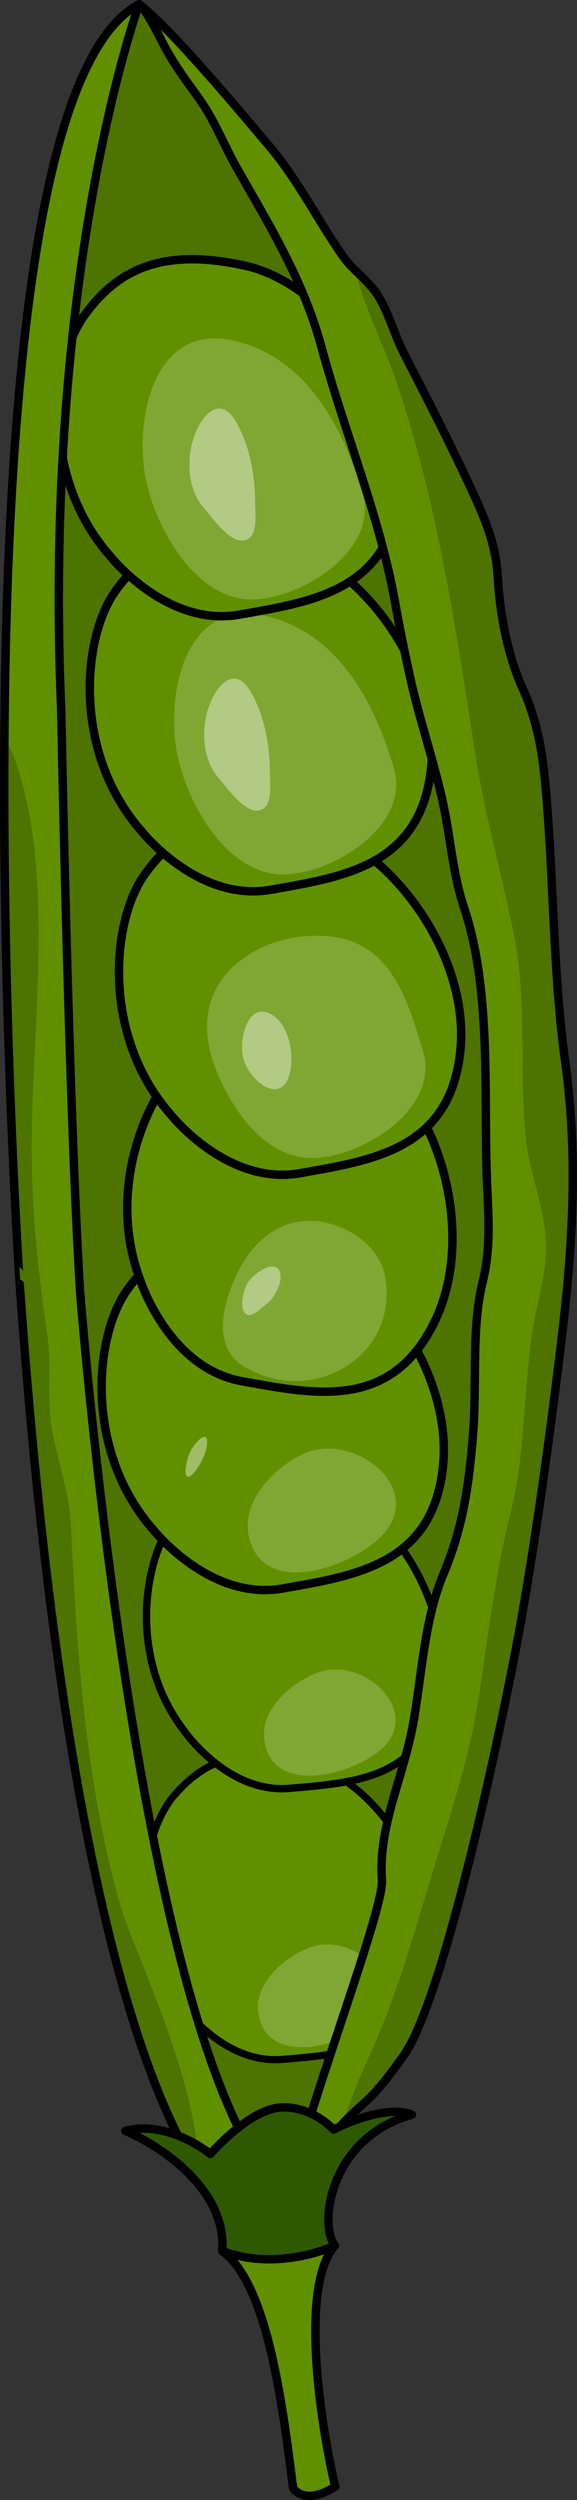 <?xml version="1.0" encoding="utf-8"?>
<!-- Generator: Adobe Illustrator 16.0.0, SVG Export Plug-In . SVG Version: 6.00 Build 0)  -->
<!DOCTYPE svg PUBLIC "-//W3C//DTD SVG 1.1//EN" "http://www.w3.org/Graphics/SVG/1.1/DTD/svg11.dtd">
<svg version="1.1" id="Layer_2" xmlns="http://www.w3.org/2000/svg" xmlns:xlink="http://www.w3.org/1999/xlink" x="0px" y="0px"
	 width="68.437px" height="296.09px" viewBox="0 0 68.437 296.09" enable-background="new 0 0 68.437 296.09" xml:space="preserve">
<rect x="0" y="0" width="68.437" height="296.09" fill="#333333" stroke="none"/>
<g>
	<path fill="#609000" d="M16.501,0.5c0,0-10.117,26.584-10.76,34.947C3.482,64.804,6.378,147.847,6.074,149.691
		c-0.301,1.843,13.191,87.465,13.333,88.089c0.142,0.625,10.179,20.36,10.179,20.36l7.668-2.586l19.323-48.978
		c0,0,12.82-51.062,9.057-75.325C61.871,106.988,39.077,28.86,38.761,28.341c-0.316-0.521-13.22-15.914-13.22-15.914L16.501,0.5z"/>
	<path opacity="0.2" d="M16.501,0.5c0,0-10.117,26.584-10.76,34.947C3.482,64.804,6.378,147.847,6.074,149.691
		c-0.301,1.843,13.191,87.465,13.333,88.089c0.142,0.625,10.179,20.36,10.179,20.36l7.668-2.586l19.323-48.978
		c0,0,12.82-51.062,9.057-75.325C61.871,106.988,39.077,28.86,38.761,28.341c-0.316-0.521-13.22-15.914-13.22-15.914L16.501,0.5z"/>
	<g>
		<path fill="#609000" d="M21.175,236.942c0,0,5.009,7.609,12.406,6.958c7.394-0.651,15.245-1.055,17.127-10.803
			c1.881-9.747-5.504-21.544-13.515-24.055c-8.011-2.509-12.694-0.829-16.512,3.571C16.865,217.015,14.917,228.496,21.175,236.942z"
			/>
		
			<path fill="none" stroke="#000000" stroke-width="0.848" stroke-linecap="round" stroke-linejoin="round" stroke-miterlimit="10" d="
			M21.175,236.942c0,0,5.009,7.609,12.406,6.958c7.394-0.651,15.245-1.055,17.127-10.803c1.881-9.747-5.504-21.544-13.515-24.055
			c-8.011-2.509-12.694-0.829-16.512,3.571C16.865,217.015,14.917,228.496,21.175,236.942z"/>
		<path opacity="0.2" fill="#FFFFFF" d="M40.421,241.52c1.382-0.531,2.626-1.236,3.491-1.974c5.036-4.309-1.722-10.66-6.909-8.979
			c-2.968,0.964-6.703,4.105-6.388,7.543C31.074,243.136,36.356,243.077,40.421,241.52z"/>
	</g>
	<g>
		<path fill="#609000" d="M21.559,204.604c0,0,5.183,7.872,12.835,7.196c7.65-0.674,15.771-1.091,17.718-11.175
			s-5.695-22.287-13.981-24.884c-8.286-2.597-13.133-0.859-17.082,3.693C17.102,183.986,15.084,195.864,21.559,204.604z"/>
		
			<path fill="none" stroke="#000000" stroke-width="0.877" stroke-linecap="round" stroke-linejoin="round" stroke-miterlimit="10" d="
			M21.559,204.604c0,0,5.183,7.872,12.835,7.196c7.65-0.674,15.771-1.091,17.718-11.175s-5.695-22.287-13.981-24.884
			c-8.286-2.597-13.133-0.859-17.082,3.693C17.102,183.986,15.084,195.864,21.559,204.604z"/>
		<path opacity="0.2" fill="#FFFFFF" d="M41.47,209.338c1.431-0.549,2.717-1.279,3.611-2.042c5.211-4.457-1.78-11.028-7.146-9.287
			c-3.07,0.995-6.934,4.246-6.609,7.803C31.802,211.009,37.265,210.949,41.47,209.338z"/>
	</g>
	<g>
		<path fill="#609000" d="M18.234,181.239c0,0,6.676,8.424,15.3,6.892s17.805-2.819,19.009-14.469
			c1.202-11.649-8.701-24.745-18.373-26.866c-9.674-2.119-15.006,0.339-19.034,5.905C11.107,158.269,10.004,171.962,18.234,181.239z
			"/>
		<path fill="none" stroke="#000000" stroke-linecap="round" stroke-linejoin="round" stroke-miterlimit="10" d="M18.234,181.239
			c0,0,6.676,8.424,15.3,6.892s17.805-2.819,19.009-14.469c1.202-11.649-8.701-24.745-18.373-26.866
			c-9.674-2.119-15.006,0.339-19.034,5.905C11.107,158.269,10.004,171.962,18.234,181.239z"/>
		<path opacity="0.2" fill="#FFFFFF" d="M41.324,184.626c1.572-0.768,2.961-1.725,3.897-2.682c5.475-5.584-3.125-12.348-9.046-9.835
			c-3.388,1.438-7.451,5.519-6.726,9.525C30.51,187.491,36.71,186.878,41.324,184.626z"/>
	</g>
	<g>
		<path fill="#609000" d="M16.709,151.813c0,0,3.345,10.216,11.966,11.766s17.68,3.523,22.844-6.988
			c5.163-10.512,0.41-26.228-7.928-31.567c-8.34-5.339-14.194-4.88-19.9-1.054C17.981,127.796,12.203,140.26,16.709,151.813z"/>
		<path fill="none" stroke="#000000" stroke-linecap="round" stroke-linejoin="round" stroke-miterlimit="10" d="M16.709,151.813
			c0,0,3.345,10.216,11.966,11.766s17.68,3.523,22.844-6.988c5.163-10.512,0.41-26.228-7.928-31.567
			c-8.34-5.339-14.194-4.88-19.9-1.054C17.981,127.796,12.203,140.26,16.709,151.813z"/>
		<path opacity="0.2" fill="#FFFFFF" d="M37.273,163.345c5.339-1.069,9.519-5.9,8.418-12.101c-0.575-3.241-3.499-5.51-6.68-6.35
			c-4.832-1.273-8.743,1.556-10.812,5.784c-1.686,3.444-3.232,8.806,0.772,11.188C31.688,163.481,34.622,163.877,37.273,163.345z"/>
		<path opacity="0.4" fill="#FFFFFF" d="M30.996,154.93c0.26-0.25,0.942-0.681,1.182-1.014c0.571-0.795,1.08-1.71,1.101-2.563
			c0.065-2.754-3.211-0.692-3.946,0.661c-0.908,1.668-0.978,4.893,1.202,3.308C30.685,155.212,30.84,155.08,30.996,154.93z"/>
		<path opacity="0.4" fill="#FFFFFF" d="M23.242,174.128c0.167-0.22,0.336-0.48,0.496-0.763c0.386-0.676,0.718-1.479,0.801-2.154
			c0.264-2.182-1.46-0.381-1.985,0.751c-0.645,1.393-0.95,3.945,0.397,2.514C23.046,174.375,23.143,174.26,23.242,174.128z"/>
	</g>
	<g>
		<path fill="#609000" d="M20.289,132.055c0,0,6.677,8.424,15.3,6.892c8.624-1.531,17.807-2.819,19.008-14.469
			c1.204-11.65-8.699-24.747-18.373-26.866c-9.672-2.12-15.004,0.337-19.034,5.905C13.164,109.083,12.061,122.776,20.289,132.055z"
			/>
		<path fill="none" stroke="#000000" stroke-linecap="round" stroke-linejoin="round" stroke-miterlimit="10" d="M20.289,132.055
			c0,0,6.677,8.424,15.3,6.892c8.624-1.531,17.807-2.819,19.008-14.469c1.204-11.65-8.699-24.747-18.373-26.866
			c-9.672-2.12-15.004,0.337-19.034,5.905C13.164,109.083,12.061,122.776,20.289,132.055z"/>
		<path opacity="0.2" fill="#FFFFFF" d="M43.38,135.438c4.386-2.202,8.167-6.303,6.792-10.921
			c-1.884-6.337-3.913-13.182-11.561-13.651c-2.577-0.157-5.202,0.231-7.558,1.353c-5.957,2.833-7.779,8.115-5.629,13.939
			c1.826,4.948,5.897,11.188,11.887,10.986C39.158,137.079,41.335,136.465,43.38,135.438z"/>
		<path opacity="0.4" fill="#FFFFFF" d="M34.55,125.921c0.034-0.561,0.005-1.168-0.087-1.773c-0.22-1.452-0.808-2.895-1.81-3.68
			c-3.236-2.528-4.445,2.874-3.762,5.034c0.841,2.661,4.638,5.609,5.538,1.367C34.491,126.576,34.531,126.258,34.55,125.921z"/>
	</g>
	<g>
		<path fill="#609000" d="M16.828,98.486c0,0,6.677,8.424,15.3,6.892s17.807-2.82,19.009-14.469
			c1.203-11.65-8.699-24.746-18.373-26.866c-9.672-2.12-15.004,0.338-19.034,5.905C9.702,75.515,8.6,89.208,16.828,98.486z"/>
		<path fill="none" stroke="#000000" stroke-linecap="round" stroke-linejoin="round" stroke-miterlimit="10" d="M16.828,98.486
			c0,0,6.677,8.424,15.3,6.892s17.807-2.82,19.009-14.469c1.203-11.65-8.699-24.746-18.373-26.866
			c-9.672-2.12-15.004,0.338-19.034,5.905C9.702,75.515,8.6,89.208,16.828,98.486z"/>
		<path opacity="0.2" fill="#FFFFFF" d="M39.919,101.87c4.386-2.204,8.167-6.304,6.792-10.922
			c-2.303-7.755-6.6-16.033-15.234-18.012c-9.177-2.101-11.579,8.36-10.64,15.306c0.814,6.021,5.834,15.575,13.013,15.332
			C35.697,103.512,37.874,102.896,39.919,101.87z"/>
		<path opacity="0.4" fill="#FFFFFF" d="M32.007,91.55c-0.003-3.271-0.603-6.58-2.143-9.416c-2.207-4.067-4.875-0.257-5.463,2.928
			c-0.446,2.411-0.117,5.214,1.517,7.061c0.933,1.056,2.994,4.086,4.699,3.878C32.472,95.774,32.009,92.729,32.007,91.55z"/>
	</g>
	<g>
		<path fill="#609000" d="M13.103,65.902c0,0,6.677,8.424,15.301,6.893c8.624-1.532,17.805-2.819,19.008-14.47
			c1.202-11.649-8.701-24.745-18.373-26.866c-9.674-2.119-15.006,0.339-19.034,5.905C5.976,42.932,4.873,56.626,13.103,65.902z"/>
		<path fill="none" stroke="#000000" stroke-linecap="round" stroke-linejoin="round" stroke-miterlimit="10" d="M13.103,65.902
			c0,0,6.677,8.424,15.301,6.893c8.624-1.532,17.805-2.819,19.008-14.47c1.202-11.649-8.701-24.745-18.373-26.866
			c-9.674-2.119-15.006,0.339-19.034,5.905C5.976,42.932,4.873,56.626,13.103,65.902z"/>
		<path opacity="0.2" fill="#FFFFFF" d="M36.192,69.286c4.387-2.202,8.167-6.303,6.794-10.922c-2.305-7.754-6.6-16.033-15.236-18.01
			c-9.175-2.102-11.579,8.358-10.64,15.306c0.815,6.02,5.835,15.575,13.015,15.331C31.973,70.927,34.147,70.313,36.192,69.286z"/>
		<path opacity="0.4" fill="#FFFFFF" d="M30.258,59.571c-0.003-3.271-0.603-6.58-2.143-9.417c-2.207-4.066-4.875-0.257-5.463,2.928
			c-0.446,2.412-0.117,5.214,1.517,7.062c0.933,1.056,2.993,4.086,4.699,3.877C30.724,63.796,30.261,60.75,30.258,59.571z"/>
	</g>
	<g>
		<path fill="#609000" d="M45.3,222.662c-0.477-6.275,2.566-12.263,3.684-18.43c1.086-5.982,1.295-12.336,3.677-17.975
			c2.29-5.421,3.001-10.706,3.459-16.579c0.452-5.821-0.227-12.34,1.13-17.863c1.093-4.453,0.604-8.453,0.468-13.002
			c-0.3-9.941,0.51-21.758-2.672-31.298c-1.364-4.09-1.576-8.106-2.491-12.35c-1.059-4.911-2.723-9.668-3.825-14.568
			c-0.688-3.055-1.313-6.123-1.864-9.205c-1.843-10.286-6.009-20.196-8.744-30.302c-2.073-7.666-5.954-14.063-9.902-20.967
			c-1.747-3.054-2.771-5.986-4.886-8.841c-1.285-1.732-2.537-3.497-3.592-5.381c-0.642-1.147-2.33-4.71-3.241-5.402
			c3.859,2.932,12.663,13.54,15.443,16.813c3.385,3.986,5.687,8.668,8.659,12.936c1.106,1.594,2.593,2.593,3.743,4.075
			c1.6,2.066,2.274,4.997,3.458,7.317c2.525,4.94,5.076,9.867,7.437,14.89c1.859,3.957,3.539,7.376,3.788,11.705
			c0.255,4.4,1.13,9.242,2.951,13.283c1.895,4.199,2.438,8.046,2.822,12.68c0.875,10.559,0.809,21.19,2.252,31.702
			c1.542,11.213,0.861,21.886-0.493,33.086c-1.299,10.757-2.809,21.788-4.661,32.426c-1.692,9.718-9.003,45.167-14.088,52.141
			c-1.271,1.741-2.744,3.797-4.339,5.26c-1.856,1.704-3.196,2.817-4.607,4.918c-1.089,1.62-3.534,3.057-4.035,4.949
			C35.167,253.114,45.583,226.39,45.3,222.662z"/>
		<path opacity="0.2" d="M64.802,94.199c-0.384-4.634-0.928-8.48-2.822-12.68c-1.821-4.041-2.696-8.883-2.951-13.283
			c-0.25-4.329-1.929-7.748-3.788-11.705c-2.36-5.022-4.912-9.949-7.437-14.89c-1.185-2.32-1.858-5.251-3.458-7.317
			c-0.668-0.862-1.447-1.568-2.203-2.315c1.129,4.62,3.345,8.711,4.892,13.268c4.792,14.115,6.998,28.896,9.292,43.739
			c1.15,7.443,3.194,14.461,4.663,21.862c1.538,7.746,0.583,15.657,1.358,23.745c0.361,3.771,1.965,7.696,2.35,11.605
			c0.383,3.889-0.903,7.472-1.5,11.163c-1.105,6.83-0.889,14.838-2.582,21.503c-1.723,6.783-2.688,14.415-3.72,21.397
			c-1.168,7.899-3.417,14.339-5.687,21.77c-2.107,6.897-3.999,13.82-6.976,20.458c-0.838,1.869-2.548,5.523-3.442,8.828
			c0.804-0.84,1.665-1.6,2.683-2.534c1.595-1.463,3.069-3.519,4.339-5.26c5.085-6.974,12.396-42.423,14.088-52.141
			c1.852-10.638,3.362-21.669,4.661-32.426c1.354-11.2,2.035-21.873,0.493-33.086C65.611,115.39,65.677,104.758,64.802,94.199z"/>
		<path fill="none" stroke="#000000" stroke-linecap="round" stroke-linejoin="round" stroke-miterlimit="10" d="M45.3,222.662
			c-0.477-6.275,2.566-12.263,3.684-18.43c1.086-5.982,1.295-12.336,3.677-17.975c2.29-5.421,3.001-10.706,3.459-16.579
			c0.452-5.821-0.227-12.34,1.13-17.863c1.093-4.453,0.604-8.453,0.468-13.002c-0.3-9.941,0.51-21.758-2.672-31.298
			c-1.364-4.09-1.576-8.106-2.491-12.35c-1.059-4.911-2.723-9.668-3.825-14.568c-0.688-3.055-1.313-6.123-1.864-9.205
			c-1.843-10.286-6.009-20.196-8.744-30.302c-2.073-7.666-5.954-14.063-9.902-20.967c-1.747-3.054-2.771-5.986-4.886-8.841
			c-1.285-1.732-2.537-3.497-3.592-5.381c-0.642-1.147-2.33-4.71-3.241-5.402c3.859,2.932,12.663,13.54,15.443,16.813
			c3.385,3.986,5.687,8.668,8.659,12.936c1.106,1.594,2.593,2.593,3.743,4.075c1.6,2.066,2.274,4.997,3.458,7.317
			c2.525,4.94,5.076,9.867,7.437,14.89c1.859,3.957,3.539,7.376,3.788,11.705c0.255,4.4,1.13,9.242,2.951,13.283
			c1.895,4.199,2.438,8.046,2.822,12.68c0.875,10.559,0.809,21.19,2.252,31.702c1.542,11.213,0.861,21.886-0.493,33.086
			c-1.299,10.757-2.809,21.788-4.661,32.426c-1.692,9.718-9.003,45.167-14.088,52.141c-1.271,1.741-2.744,3.797-4.339,5.26
			c-1.856,1.704-3.196,2.817-4.607,4.918c-1.089,1.62-3.534,3.057-4.035,4.949C35.167,253.114,45.583,226.39,45.3,222.662z"/>
	</g>
	<path fill="#609000" d="M16.501,0.5c0,0-11.466,31.171-9.238,83.749c0,0,0.873,46.487,2.228,68.618c0,0,6.238,81.54,21.425,103.769
		l-4.978,3.36c0,0-16.827-11.845-23.601-107.92C2.336,152.076-7.019,12.84,16.501,0.5z"/>
	<path opacity="0.2" d="M8.412,180.651c-0.184-3.898-1.508-7.376-2.221-11.164c-0.68-3.61-0.021-7.409-0.558-11.163
		c-1.06-7.408-1.871-14.35-1.871-22.328c0-14.21,2.607-31.102-1.499-44.552c-0.6-1.966-1.183-3.232-1.742-3.972
		c-0.25,33.868,1.815,64.604,1.815,64.604c5.165,73.242,16.169,97.528,21.109,104.938c0.448-9.603-7.912-26.964-9.011-30.776
		C10.163,211.416,9.15,196.355,8.412,180.651z"/>
	<path fill="none" stroke="#000000" stroke-linecap="round" stroke-linejoin="round" stroke-miterlimit="10" d="M16.501,0.5
		c0,0-11.466,31.171-9.238,83.749c0,0,0.873,46.487,2.228,68.618c0,0,6.238,81.54,21.425,103.769l-4.978,3.36
		c0,0-16.827-11.845-23.601-107.92C2.336,152.076-7.019,12.84,16.501,0.5z"/>
	<g>
		<path fill="#2F5900" d="M34.764,294.673c0,0,1.287,2.173,5.007-0.171c-1.048-4.085-4.721-23.187-0.054-28.55
			c-1.953-2.524-0.599-12.79,9.138-15.5c-3.506-1.328-9.297,1.768-9.297,1.768s-2.461-2.805-6.231-2.622
			c-3.768,0.18-8.375,5.508-8.375,5.508s-5.028-4.114-10.088-2.728c3.344,1.342,12.096,6.597,11.495,14.214
			C31.557,270.434,33.373,283.548,34.764,294.673z"/>
		<path fill="#609000" d="M26.358,266.592c5.199,3.842,7.015,16.956,8.406,28.081c0,0,1.287,2.173,5.007-0.171
			c-1.048-4.085-4.721-23.187-0.054-28.55C39.717,265.952,33.114,269.129,26.358,266.592z"/>
		<path fill="#2F5900" stroke="#000000" stroke-linecap="round" stroke-linejoin="round" stroke-miterlimit="10" d="M39.717,265.952
			c0,0-6.603,3.177-13.359,0.64"/>
		<path fill="none" stroke="#000000" stroke-linecap="round" stroke-linejoin="round" stroke-miterlimit="10" d="M34.764,294.673
			c0,0,1.287,2.173,5.007-0.171c-1.048-4.085-4.721-23.187-0.054-28.55c-1.953-2.524-0.599-12.79,9.138-15.5
			c-3.506-1.328-9.297,1.768-9.297,1.768s-2.461-2.805-6.231-2.622c-3.768,0.18-8.375,5.508-8.375,5.508s-5.028-4.114-10.088-2.728
			c3.344,1.342,12.096,6.597,11.495,14.214C31.557,270.434,33.373,283.548,34.764,294.673z"/>
	</g>
</g>
</svg>
